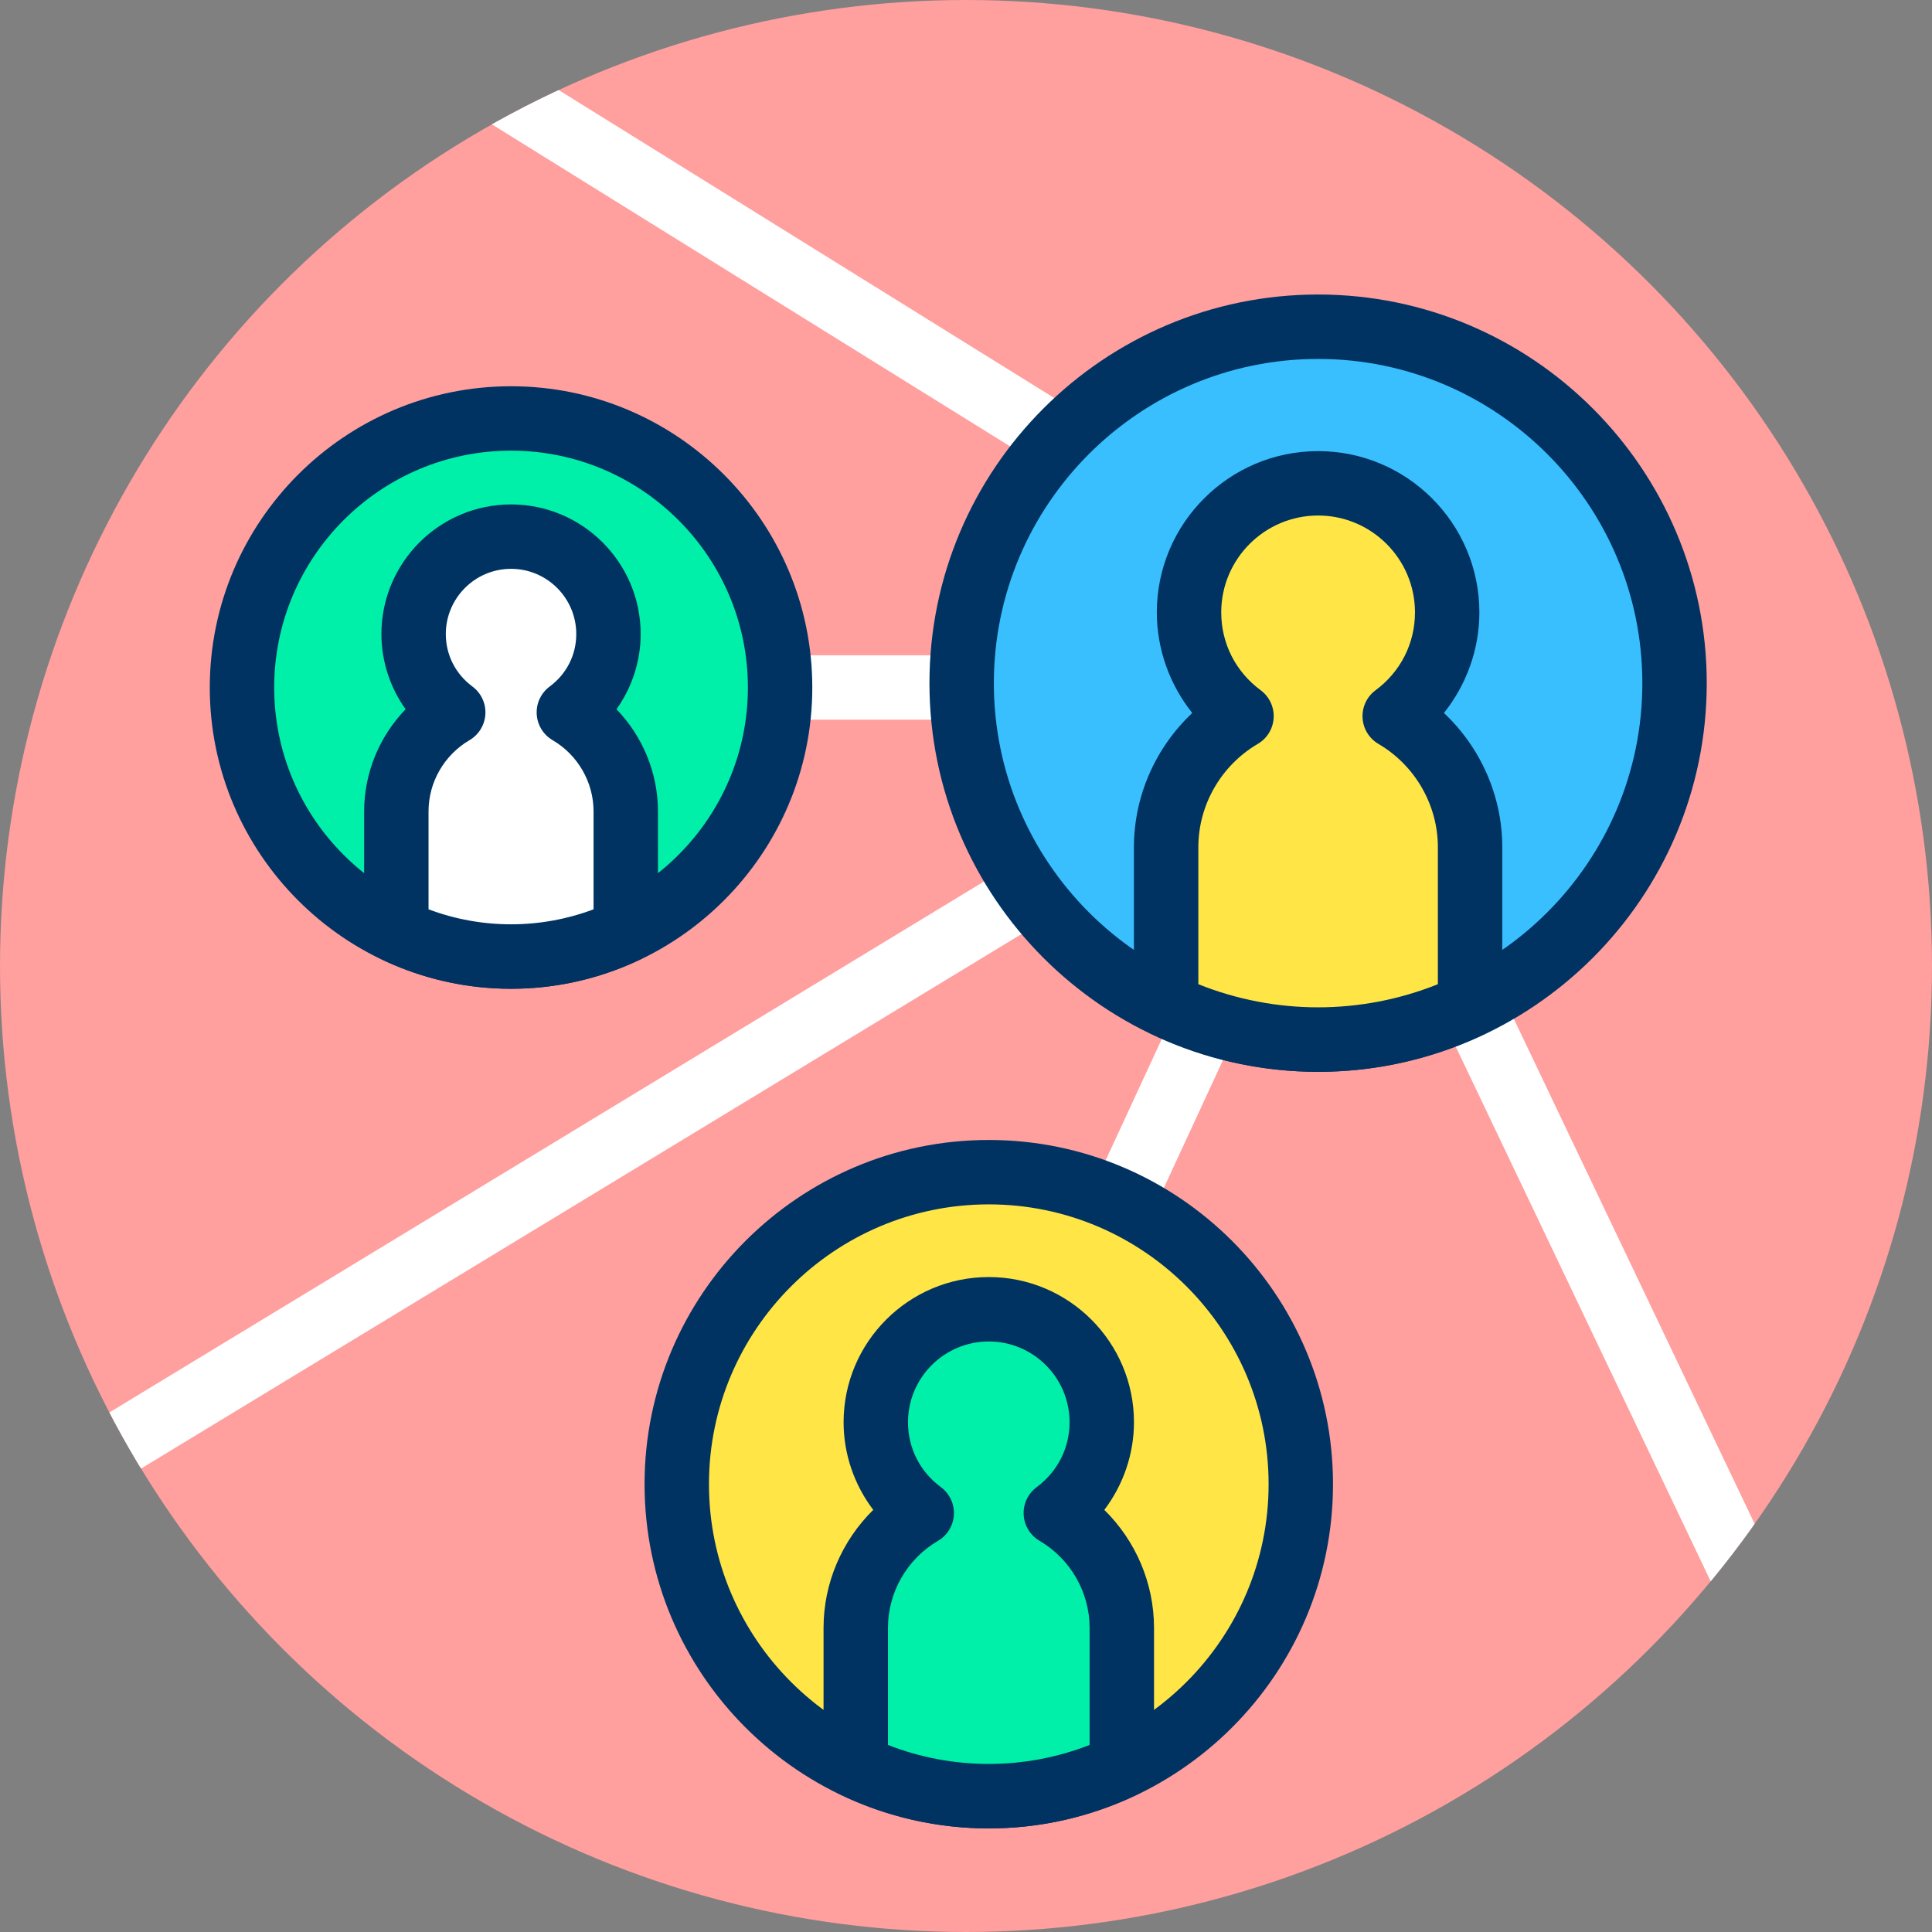 <?xml version="1.0" encoding="UTF-8"?>
<svg id="b" data-name="Warstwa 2" xmlns="http://www.w3.org/2000/svg" width="120" height="120" xmlns:xlink="http://www.w3.org/1999/xlink" viewBox="0 0 120 120">
  <rect x="0" y="0" width="120" height="120" fill="#808080" stroke="none"/>
  <defs>
    <clipPath id="e">
      <circle cx="60" cy="60" r="60" fill="none" stroke-width="0"/>
    </clipPath>
  </defs>
  <g id="c" data-name="Warstwa 3">
    <g id="d" data-name="WOS - Zycie spoleczne">
      <circle cx="60" cy="60" r="60" fill="#ff9f9e" stroke-width="0"/>
      <g clip-path="url(#e)">
        <g>
          <g>
            <line x1="81.869" y1="48.319" x2="62.489" y2="90.191" fill="#ffe646" stroke-width="0"/>
            <rect x="49.109" y="67.255" width="46.139" height="4.001" transform="translate(-20.981 105.686) rotate(-65.174)" fill="#fff" stroke-width="0"/>
          </g>
          <g>
            <circle cx="61.415" cy="92.187" r="19.38" fill="#ffe646" stroke-width="0"/>
            <path d="m61.415,113.566c-11.789,0-21.38-9.591-21.38-21.38s9.591-21.38,21.38-21.38,21.38,9.591,21.38,21.38-9.591,21.38-21.38,21.38Zm0-38.76c-9.583,0-17.38,7.797-17.38,17.38s7.797,17.38,17.38,17.38,17.38-7.797,17.38-17.38-7.797-17.38-17.38-17.38Z" fill="#003361" stroke-width="0"/>
          </g>
          <g>
            <path d="m65.579,93.977c1.728-1.278,2.853-3.325,2.853-5.639,0-3.876-3.142-7.018-7.018-7.018s-7.018,3.142-7.018,7.018c0,2.314,1.125,4.361,2.853,5.639-2.449,1.434-4.098,4.085-4.098,7.128v8.592c2.509,1.186,5.303,1.869,8.262,1.869s5.753-.683,8.262-1.869v-8.592c0-3.043-1.649-5.694-4.098-7.128Z" fill="#00efa9" stroke-width="0"/>
            <path d="m61.415,113.566c-3.158,0-6.226-.693-9.118-2.062-.698-.33-1.145-1.034-1.145-1.808v-8.592c0-2.774,1.143-5.413,3.087-7.322-1.178-1.553-1.842-3.467-1.842-5.444,0-4.973,4.045-9.018,9.018-9.018s9.018,4.045,9.018,9.018c0,1.978-.664,3.891-1.842,5.444,1.944,1.909,3.087,4.548,3.087,7.322v8.592c0,.773-.446,1.478-1.146,1.809-2.893,1.367-5.96,2.061-9.117,2.061Zm-6.263-5.184c4.021,1.572,8.501,1.573,12.525,0v-7.277c0-2.21-1.191-4.279-3.109-5.402-.579-.339-.95-.947-.986-1.618s.268-1.315.808-1.715c1.298-.961,2.043-2.431,2.043-4.031,0-2.767-2.251-5.018-5.018-5.018s-5.018,2.251-5.018,5.018c0,1.602.744,3.07,2.043,4.03.54.4.844,1.044.808,1.716-.036.671-.406,1.279-.986,1.618-1.918,1.123-3.109,3.192-3.109,5.402v7.277Z" fill="#003361" stroke-width="0"/>
          </g>
          <rect x="30.111" y="40.702" width="48.231" height="4" fill="#fff" stroke-width="0"/>
          <g>
            <circle cx="31.742" cy="42.702" r="16.712" fill="#00efa9" stroke-width="0"/>
            <path d="m31.742,61.414c-10.317,0-18.712-8.395-18.712-18.712s8.395-18.711,18.712-18.711,18.711,8.394,18.711,18.711-8.394,18.712-18.711,18.712Zm0-33.423c-8.112,0-14.712,6.6-14.712,14.711s6.6,14.712,14.712,14.712,14.711-6.6,14.711-14.712-6.6-14.711-14.711-14.711Z" fill="#003361" stroke-width="0"/>
          </g>
          <g>
            <path d="m35.333,44.246c1.49-1.102,2.46-2.867,2.46-4.863,0-3.342-2.709-6.051-6.051-6.051s-6.051,2.709-6.051,6.051c0,1.996.97,3.76,2.461,4.863-2.112,1.236-3.534,3.523-3.534,6.147v7.409c2.164,1.023,4.573,1.612,7.125,1.612s4.961-.589,7.125-1.612v-7.409c0-2.624-1.422-4.91-3.534-6.147Z" fill="#fff" stroke-width="0"/>
            <path d="m31.742,61.414c-2.764,0-5.448-.607-7.98-1.805-.698-.33-1.145-1.034-1.145-1.808v-7.408c0-2.386.95-4.658,2.575-6.341-.962-1.351-1.502-2.984-1.502-4.669,0-4.439,3.612-8.052,8.052-8.052s8.051,3.612,8.051,8.052c0,1.686-.539,3.318-1.502,4.669,1.626,1.683,2.576,3.955,2.576,6.341v7.408c0,.773-.446,1.478-1.145,1.808-2.532,1.197-5.217,1.805-7.98,1.805Zm-5.125-4.935c3.299,1.242,6.951,1.242,10.25,0v-6.086c0-1.808-.976-3.501-2.545-4.421-.58-.339-.95-.947-.986-1.618s.268-1.315.808-1.715c1.048-.776,1.649-1.963,1.649-3.256,0-2.234-1.817-4.052-4.051-4.052s-4.052,1.817-4.052,4.052c0,1.293.602,2.479,1.65,3.256.54.399.844,1.044.808,1.715s-.407,1.279-.986,1.619c-1.57.918-2.545,2.612-2.545,4.42v6.086Z" fill="#003361" stroke-width="0"/>
          </g>
          <g>
            <line x1="81.869" y1="42.433" x2="113.043" y2="107.812" fill="#ffe646" stroke-width="0"/>
            <rect x="95.456" y="38.907" width="4" height="72.431" transform="translate(-22.844 49.258) rotate(-25.493)" fill="#fff" stroke-width="0"/>
          </g>
          <g>
            <line x1="27.766" y1="3.638" x2="81.555" y2="37.063" fill="#ffe646" stroke-width="0"/>
            <rect x="52.661" y="-11.313" width="3.999" height="63.328" transform="translate(8.525 56.036) rotate(-58.142)" fill="#fff" stroke-width="0"/>
          </g>
          <g>
            <line x1="81.869" y1="44.489" x2="4.277" y2="91.599" fill="#ffe646" stroke-width="0"/>
            <rect x="-2.314" y="66.044" width="90.774" height="4.001" transform="translate(-29.057 32.232) rotate(-31.261)" fill="#fff" stroke-width="0"/>
          </g>
          <g>
            <circle cx="81.869" cy="42.433" r="22.139" fill="#39befe" stroke-width="0"/>
            <path d="m81.869,66.573c-13.311,0-24.139-10.829-24.139-24.14s10.828-24.14,24.139-24.14,24.14,10.829,24.14,24.14-10.829,24.14-24.14,24.14Zm0-44.279c-11.104,0-20.139,9.034-20.139,20.14s9.034,20.14,20.139,20.14,20.14-9.034,20.14-20.14-9.034-20.14-20.14-20.14Z" fill="#003361" stroke-width="0"/>
          </g>
          <g>
            <path d="m86.626,44.479c1.974-1.46,3.26-3.798,3.26-6.442,0-4.428-3.589-8.017-8.017-8.017s-8.017,3.589-8.017,8.017c0,2.644,1.286,4.982,3.26,6.442-2.797,1.638-4.682,4.667-4.682,8.143v9.815c2.866,1.355,6.058,2.136,9.439,2.136s6.573-.78,9.439-2.136v-9.815c0-3.476-1.884-6.505-4.682-8.143Z" fill="#ffe646" stroke-width="0"/>
            <path d="m81.869,66.573c-3.564,0-7.027-.783-10.294-2.328-.698-.33-1.145-1.034-1.145-1.808v-9.815c0-3.178,1.346-6.196,3.623-8.337-1.405-1.759-2.201-3.965-2.201-6.248,0-5.523,4.493-10.017,10.017-10.017s10.017,4.493,10.017,10.017c0,2.283-.796,4.489-2.201,6.248,2.278,2.141,3.624,5.159,3.624,8.337v9.815c0,.773-.446,1.478-1.145,1.808-3.267,1.545-6.73,2.328-10.295,2.328Zm-7.438-5.443c4.772,1.916,10.107,1.916,14.878,0v-8.508c0-2.624-1.415-5.082-3.692-6.417-.58-.34-.95-.947-.986-1.619-.036-.671.268-1.314.808-1.714,1.556-1.151,2.448-2.913,2.448-4.835,0-3.317-2.699-6.017-6.017-6.017s-6.017,2.699-6.017,6.017c0,1.922.893,3.684,2.449,4.834.54.399.844,1.044.808,1.715-.036.672-.406,1.279-.986,1.619-2.277,1.334-3.692,3.793-3.692,6.417v8.508Z" fill="#003361" stroke-width="0"/>
          </g>
        </g>
      </g>
    </g>
  </g>
</svg>